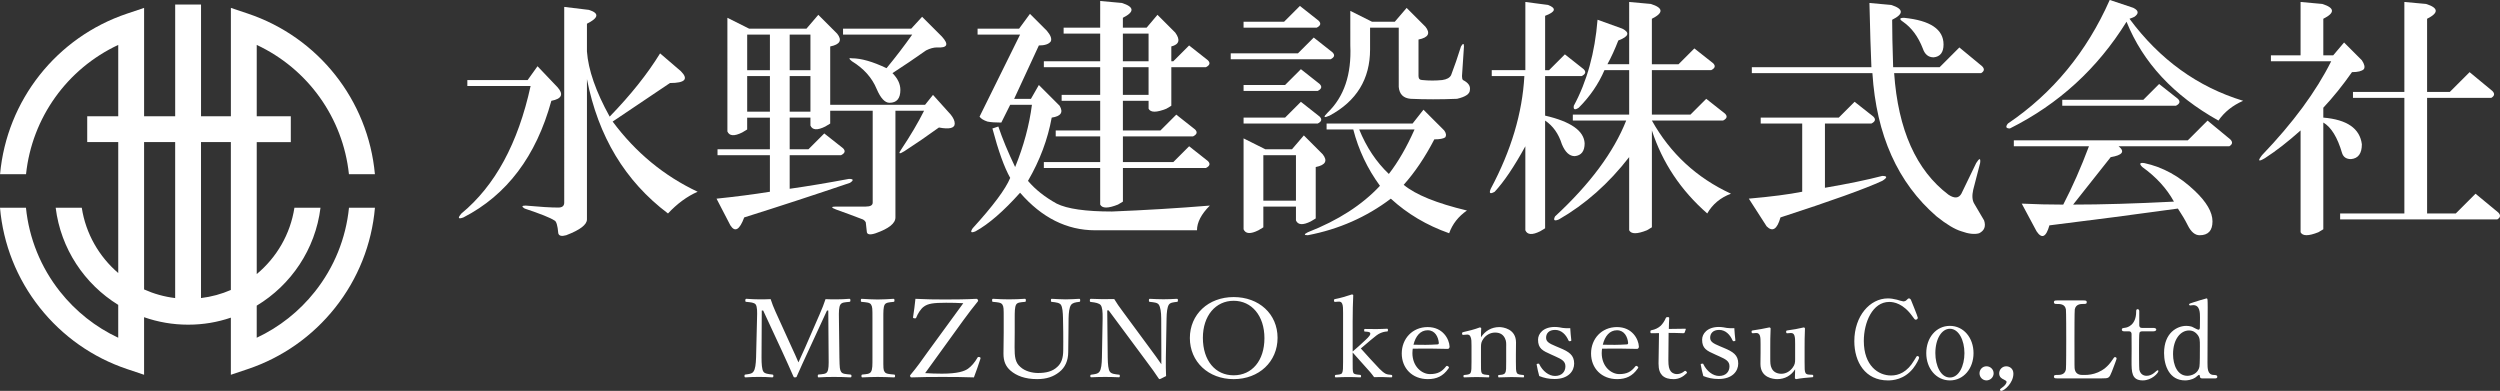<?xml version="1.0" encoding="UTF-8"?><svg id="_レイヤー_2" xmlns="http://www.w3.org/2000/svg" viewBox="0 0 2038.92 318.79"><rect x="0" y="0" width="2038.92" height="318.79" fill="#333333" stroke="none"/><defs><style>.cls-1{fill:#fff;}</style></defs><g id="_レイヤー_1-2"><path class="cls-1" d="m188.28,236.49c-7.62,3.31-15.79,5.57-24.35,6.6v-127.2h24.35v120.6Zm-45.42,6.6c-8.93-1.07-17.45-3.49-25.35-7.04v-120.16h25.35v127.2Zm141.76-73.67c-2.52,25.02-12.09,48.62-27.77,68.4-12.82,16.17-29.04,29-47.48,37.63v-26.17c28.01-16.86,47.84-45.97,52.02-79.86h-21.27c-3.33,21.64-14.6,40.7-30.74,54.1v-107.63h27.79v-21.07h-27.79v-58.19c41.54,19.42,70.34,59.29,75.2,105.45h21.18c-5.46-60.28-46.09-111.68-103.56-130.98l-13.9-4.67v88.39h-24.35V3.71h-21.08v91.11h-25.35V6.44l-13.9,4.67C46.14,30.4,5.51,81.8.05,142.08h21.18c4.85-46.16,33.65-86.03,75.2-105.45v58.19h-25.3v21.07h25.3v106.78c-15.6-13.35-26.48-32.06-29.74-53.25h-21.28c4.13,33.48,23.53,62.29,51.01,79.24v26.79c-18.44-8.63-34.67-21.46-47.48-37.63-15.68-19.78-25.25-43.38-27.77-68.4H0c2.59,29.81,13.79,57.98,32.42,81.48,18.49,23.33,43.1,40.65,71.19,50.08l13.9,4.67v-46.95c11.24,3.94,23.32,6.09,35.89,6.09s23.93-2.02,34.88-5.73v46.59l13.9-4.67c28.08-9.44,52.7-26.76,71.19-50.08,18.63-23.51,29.83-51.67,32.42-81.48h-21.17Z"/><g><path class="cls-1" d="m454.51,70.93c5.37,5.92,3.75,9.67-4.84,11.29-12.37,45.14-36.27,76.85-71.74,95.12-4.31,1.61-4.84.53-1.61-3.22,27.41-22.57,46.21-57.23,56.42-103.98h-51.59v-4.84h49.17l8.06-11.28,16.12,16.93Zm25.79-62.87c8.59,2.7,8.06,6.45-1.61,11.29v22.57c1.07,15.05,7.25,32.78,18.54,53.2,17.19-17.73,30.89-34.92,41.11-51.59l16.93,14.51c6.45,6.45,3.49,9.67-8.87,9.67l-46.75,31.44c18.8,25.27,41.92,44.33,69.32,57.23-8.6,3.77-16.66,9.67-24.18,17.73-34.94-26.32-56.97-62.87-66.1-109.62v114.46c0,4.29-5.64,8.59-16.93,12.9-3.77,1.07-5.92.53-6.45-1.61-.54-6.45-1.61-9.95-3.22-10.48-3.22-2.15-11.28-5.38-24.18-9.67-2.7-1.61-2.42-2.42.81-2.42,11.81,1.08,20.68,1.61,26.6,1.61,3.22,0,4.84-1.33,4.84-4.03V5.64l20.15,2.42Z"/><path class="cls-1" d="m682.73,27.41c4.29,5.38,2.42,8.87-5.64,10.48v47.56h77.38l6.45-8.06,14.51,16.12c2.14,2.7,3.22,5.11,3.22,7.25,0,3.77-4.31,4.84-12.9,3.22-9.67,6.99-19.08,13.44-28.21,19.35-4.31,2.7-5.11,2.15-2.42-1.61,7.52-11.29,13.7-21.76,18.54-31.44h-23.38v87.05c0,4.84-5.38,9.13-16.12,12.9-4.84,1.61-7.26,1.07-7.26-1.61l-.8-7.25c-.54-1.08-1.35-1.89-2.42-2.42-6.99-2.69-14.24-5.38-21.76-8.06-4.31-1.61-4.31-2.42,0-2.42h24.18c3.75,0,5.64-1.07,5.64-3.22v-74.96h-34.66v10.48l-4.03,2.42c-6.45,3.22-10.48,2.96-12.09-.81v-6.45h-16.93v25.79h15.32l12.9-12.9,15.31,12.09c2.14,2.15,1.61,4.03-1.61,5.64h-41.92v27.41c15.04-2.14,31.16-4.84,48.36-8.06,3.75,0,4.03,1.08.8,3.22-28.49,9.67-57.23,19.08-86.25,28.21-3.77,10.2-7.53,12.36-11.28,6.45l-11.29-21.76c15.58-1.61,30.09-3.49,43.53-5.64v-29.82h-42.72v-4.84h42.72v-25.79h-18.54v9.67l-4.03,2.42c-6.45,3.22-10.48,2.96-12.09-.81V14.51l17.73,8.87h46.75l9.67-11.29,15.31,15.32Zm-73.35,29.82h18.54v-29.02h-18.54v29.02Zm0,33.85h18.54v-29.02h-18.54v29.02Zm34.66-33.85h16.93v-29.02h-16.93v29.02Zm0,33.85h16.93v-29.02h-16.93v29.02Zm124.13-61.26c5.91,6.45,4.56,9.41-4.03,8.87-2.7,0-5.64.81-8.87,2.42-9.14,6.45-18.27,12.63-27.4,18.54,4.29,4.31,6.45,8.87,6.45,13.7,0,6.99-2.96,10.48-8.87,10.48-3.77,0-7.25-3.75-10.48-11.29-3.77-9.13-10.48-16.65-20.15-22.57-2.7-2.14-2.7-2.95,0-2.42,7.52,0,16.93,2.7,28.21,8.06,7.52-9.13,14.51-18.26,20.96-27.41h-56.43v-4.84h55.62l8.87-9.67,16.12,16.12Z"/><path class="cls-1" d="m853.71,24.99c3.22,3.77,4.29,6.73,3.22,8.87-1.61,2.15-4.84,3.22-9.67,3.22l-20.15,43.53h13.7l6.45-11.29,16.93,16.93c3.22,5.38,1.07,8.6-6.45,9.67-3.22,17.73-9.67,34.94-19.35,51.59,5.91,6.99,13.7,13.17,23.38,18.54,8.59,4.29,23.64,6.45,45.14,6.45,26.86-1.08,53.46-2.68,79.8-4.84-6.99,6.98-10.48,13.7-10.48,20.15h-83.02c-23.11,0-43.53-10.21-61.26-30.63-13.44,15.04-25.53,25.52-36.27,31.44-3.77,1.61-4.57.81-2.42-2.42,16.65-18.26,26.87-31.96,30.63-41.11-4.84-8.59-9.67-22.03-14.51-40.3l4.84-1.61c3.22,9.67,7.78,20.69,13.7,33.05,6.98-17.19,11.55-34.12,13.7-50.78h-17.73l-7.25,14.51c-4.84,0-8.6-.26-11.29-.81-3.22-1.07-5.38-2.42-6.45-4.03l33.05-66.9h-34.66v-4.84h33.85l8.87-12.09,13.7,13.7Zm61.26-22.57c10.2,3.22,10.48,7.25.81,12.09v8.06h19.35l8.87-10.48,14.51,14.51c4.29,5.92,3.22,9.67-3.22,11.28v12.09h1.61l12.9-12.9,15.32,12.09c2.14,2.15,1.61,4.03-1.61,5.64h-28.21v31.44l-4.03,2.42c-8.06,3.22-12.9,3.22-14.51,0v-6.45h-20.96v24.18h30.63l12.9-12.9,15.32,12.09c2.14,2.15,1.61,4.03-1.61,5.64h-57.23v20.96h41.11l12.9-12.9,15.32,12.09c2.14,2.15,1.61,4.03-1.61,5.64h-67.71v27.41l-4.03,2.42c-8.06,3.22-12.9,3.22-14.51,0v-29.82h-45.95v-4.84h45.95v-20.96h-36.27v-4.84h36.27v-24.18h-31.44v-4.84h31.44v-22.57h-45.95v-4.84h45.95v-22.57h-29.82v-4.84h29.82V.81l17.73,1.61Zm.81,47.56h20.96v-22.57h-20.96v22.57Zm0,27.41h20.96v-22.57h-20.96v22.57Z"/><path class="cls-1" d="m1086.76,42.72c2.14,2.15,1.61,4.03-1.61,5.64h-81.41v-4.84h54.81l12.9-12.9,15.32,12.09Zm-11.29-25.79c2.14,2.15,1.61,4.03-1.61,5.64h-59.65v-4.84h33.05l12.9-12.9,15.31,12.09Zm.81,51.59c2.14,2.15,1.61,4.03-1.61,5.64h-60.45v-4.84h33.85l12.9-12.9,15.32,12.09Zm0,26.6c2.14,2.15,1.61,4.03-1.61,5.64h-60.45v-4.84h33.85l12.9-12.9,15.32,12.09Zm2.42,30.63c4.29,5.38,2.42,8.87-5.64,10.48v41.92l-4.03,2.42c-6.45,3.22-10.48,2.95-12.09-.81v-11.29h-26.6v16.93l-4.03,2.42c-6.45,3.22-10.48,2.95-12.09-.81v-74.16l17.73,8.87h21.76l9.67-11.29,15.32,15.32Zm-48.36,37.88h26.6v-37.08h-26.6v37.08Zm147.51-57.23c1.61,2.15,1.88,4.03.81,5.64-1.61,1.08-4.57,1.61-8.87,1.61-7.53,14.51-15.86,26.88-24.99,37.08,9.67,8.06,26.87,15.05,51.59,20.96-6.99,4.84-11.83,11.01-14.51,18.54-18.27-6.45-34.13-15.86-47.56-28.21-19.89,15.04-42.46,24.99-67.71,29.82-3.22,0-3.22-.81,0-2.42,24.71-9.67,44.33-22.29,58.84-37.88-10.21-13.97-17.47-29.28-21.76-45.95h-21.76v-4.84h70.13l8.87-11.28,16.93,16.93Zm-15.32-84.64c4.29,5.38,2.42,8.87-5.64,10.48v29.82c0,2.15,1.07,3.22,3.22,3.22,5.37.54,10.74.54,16.12,0,3.75-.53,6.17-1.88,7.25-4.03,2.68-6.98,5.37-14.77,8.06-23.38,1.61-2.68,2.42-2.68,2.42,0l-1.61,24.18c0,1.61.26,2.7.81,3.22,4.29,2.15,6.17,4.84,5.64,8.06,0,3.22-3.5,5.64-10.48,7.25-13.44.54-26.07.54-37.88,0-5.92-.53-9.14-3.75-9.67-9.67V22.57h-23.38v17.73c0,24.18-11.02,42.19-33.05,54.01-4.84,2.15-5.38,1.35-1.61-2.42,13.43-12.9,19.61-31.16,18.54-54.81V8.87l17.73,8.87h18.54l9.67-11.28,15.31,15.31Zm-54.01,83.83c5.91,14.51,13.97,26.6,24.18,36.27,7.52-9.67,14.51-21.76,20.96-36.27h-45.14Z"/><path class="cls-1" d="m1262.57,4.03c6.98,2.7,6.17,5.64-2.42,8.87v44.33h3.22l12.9-12.9,15.31,12.09c2.14,2.15,1.61,4.03-1.61,5.64h-29.83v32.24c20.96,4.84,31.7,12.37,32.24,22.57,0,6.45-2.7,9.95-8.06,10.48-4.31,0-7.8-3.22-10.48-9.67-2.7-8.59-7.25-15.04-13.7-19.35v87.86l-4.03,2.42c-6.45,3.22-10.48,2.95-12.09-.81v-68.51c-9.14,16.66-17.47,29.02-24.99,37.08-3.77,2.15-4.84,1.35-3.22-2.42,16.65-31.16,25.79-61.79,27.41-91.89h-26.6v-4.84h27.41V1.61l18.54,2.42Zm83.83-.81c10.2,3.22,10.48,7.25.81,12.09v37.08h21.76l12.9-12.9,15.32,12.09c2.14,2.15,1.61,4.03-1.61,5.64h-48.36v36.27h31.44l12.9-12.9,15.32,12.09c2.14,2.15,1.61,4.03-1.61,5.64h-58.04c15.04,26.88,36.54,46.75,64.49,59.65-8.6,3.22-15.05,8.6-19.35,16.12-21.5-18.8-36.55-41.37-45.14-67.71v78.99l-4.03,2.42c-8.06,3.22-12.9,3.22-14.51,0v-59.65c-16.66,21.5-35.74,38.43-57.23,50.78-3.77,1.61-4.84.81-3.22-2.42,28.48-26.32,47.82-52.39,58.04-78.19h-43.53v-4.84h45.95v-36.27h-20.15c-4.84,11.29-11.83,21.5-20.96,30.63-3.22,2.15-4.57,1.61-4.03-1.61,10.74-19.88,17.19-43.25,19.35-70.13l20.15,7.25c6.45,3.22,5.37,6.45-3.22,9.67-2.7,6.99-5.64,13.44-8.87,19.35h17.73V1.61l17.73,1.61Z"/><path class="cls-1" d="m1527.86,95.12c2.14,2.15,1.61,4.03-1.61,5.64h-37.89v52.39c18.8-3.22,34.38-6.45,46.75-9.67,4.29,0,4.29,1.35,0,4.03-13.98,6.45-41.65,16.4-83.02,29.82-2.7,9.67-6.45,12.09-11.29,7.25l-14.51-22.57c18.26-1.61,32.77-3.49,43.53-5.64v-55.62h-33.85v-4.84h63.68l12.9-12.9,15.31,12.09Zm14.51-91.08c10.2,3.22,10.48,7.25.81,12.09,0,9.14.26,22.04.81,38.69h37.89l16.12-16.12,18.54,15.32c2.14,2.15,1.88,4.03-.81,5.64h-70.93c3.22,46.22,18,79.27,44.33,99.15,4.84,3.22,8.33,2.96,10.48-.81,2.68-5.37,6.71-13.7,12.09-24.99,2.68-4.29,3.75-4.29,3.22,0l-5.64,21.76c-1.08,4.84-.81,8.6.81,11.29,1.61,2.7,4.29,7.25,8.06,13.7,1.61,4.84.26,8.33-4.03,10.48-3.77,1.07-8.6.53-14.51-1.61-5.38-1.61-12.09-5.64-20.15-12.09-31.71-27.41-49.17-66.36-52.39-116.88h-98.34v-4.84h97.53c-.54-11.81-1.08-29.28-1.61-52.39l17.73,1.61Zm42.72,32.24c0,6.45-2.7,9.95-8.06,10.48-4.31,0-7.25-2.42-8.87-7.25-3.77-9.67-9.14-16.93-16.12-21.76-3.22-2.14-2.96-3.22.81-3.22,21.49,2.15,32.24,9.41,32.24,21.76Z"/><path class="cls-1" d="m1739.96,6.45c4.29,2.15,4.56,4.57.81,7.25-1.08.54-2.42,1.08-4.03,1.61,24.71,33.33,55.62,55.62,92.7,66.9-8.6,3.77-15.31,9.14-20.15,16.12-36.55-20.42-61.54-47.28-74.96-80.61-23.65,38.16-55.35,67.18-95.12,87.05-3.22,0-3.77-1.33-1.61-4.03,36.54-24.71,64.21-58.3,83.02-100.76l19.35,6.45Zm78.99,107.21c2.14,2.15,1.88,4.03-.81,5.64h-90.28c5.37,4.31,3.22,7.25-6.45,8.87l-30.63,38.69c23.1,0,50.5-.81,82.22-2.42-5.92-10.74-14.51-20.15-25.79-28.21-2.7-2.68-2.15-3.75,1.61-3.22,15.04,3.22,28.74,10.75,41.11,22.57,9.67,9.14,14.51,17.46,14.51,24.99s-3.5,11.29-10.48,11.29c-3.77,0-6.99-2.7-9.67-8.06-2.15-4.31-4.84-8.87-8.06-13.7-34.94,4.84-69.86,9.4-104.79,13.7-2.7,9.67-6.18,11.29-10.48,4.84l-12.09-22.57c11.29.54,22.57.81,33.85.81,7.52-14.51,14.51-30.35,20.96-47.56h-61.26v-4.84h141.87l16.12-16.12,18.54,15.32Zm-137.03-27.41v-4.84h66.1l12.9-12.9,15.31,12.09c2.14,2.15,1.61,4.03-1.61,5.64h-92.7Z"/><path class="cls-1" d="m1894.01,3.22c10.2,3.22,10.48,7.25.81,12.09v29.82h8.06l8.87-10.48,14.51,14.51c2.14,3.22,2.68,5.64,1.61,7.25-1.61,1.61-4.84,2.42-9.67,2.42-7.53,10.76-15.32,20.43-23.38,29.02v8.06c19.35,1.61,29.82,8.87,31.44,21.76,0,7.53-2.96,11.56-8.87,12.09-3.77,0-6.18-1.61-7.25-4.84-3.77-12.9-8.87-21.22-15.32-24.99v87.05l-4.03,2.42c-8.06,3.22-12.9,3.22-14.51,0v-83.02c-10.21,9.14-19.89,16.66-29.02,22.57-5.38,3.22-6.18,2.42-2.42-2.42,25.25-26.32,44.06-51.85,56.42-76.58h-49.17v-4.84h24.18V1.61l17.73,1.61Zm84.64,0c10.2,3.22,10.48,7.25.81,12.09v59.65h18.54l16.12-16.12,18.54,15.32c2.14,2.15,1.88,4.03-.81,5.64h-52.39v94.31h23.38l16.12-16.12,18.54,15.32c2.14,2.14,1.88,4.03-.81,5.64h-128.16v-4.84h52.39v-94.31h-41.92v-4.84h41.92V1.61l17.73,1.61Z"/></g><g><path class="cls-1" d="m668.84,255.41c1.64-3.66,2.99-7.15,4.44-11.44,3.28.18,5.89.18,8.88.18s7.34-.18,10.43-.45c.77,0,.97.27.97,1.34,0,.89-.19,1.07-.97,1.16-3.67.36-5.89.36-7.14,2.14-1.35,2.06-1.35,5.99-1.25,11.44l.39,31.73c.19,8.85.29,9.92,1.45,11.8,1.06,1.7,3.76,1.79,7.43,2.14.68.09.97.27.97,1.16s-.29,1.16-.97,1.16c-4.15-.27-9.56-.36-13.32-.36-3.96,0-8.69.09-12.55.36-.48,0-.68-.27-.68-1.16s.19-1.07.68-1.16c3.48-.36,5.98-.36,7.05-2.14,1.25-1.97,1.25-5.9,1.16-11.8l-.29-38.25h-1.06l-14.48,31.37c-4.44,9.47-7.05,15.37-10.04,22.07-.19.71-.39,1.07-1.64,1.07-.97,0-1.06-.36-1.35-1.07-3.09-6.97-5.6-12.69-9.17-20.38l-15.35-33.07h-1.16l-.19,38.25c0,5.27.29,9.83,1.54,11.62,1.06,1.7,4.25,1.97,7.14,2.32.87.09.97.27.97,1.16s-.19,1.16-.97,1.16c-3.57-.27-7.14-.36-10.71-.36s-7.63.09-11,.36c-.68,0-.87-.27-.87-1.16s.19-1.07.87-1.16c2.61-.36,5.31-.54,6.47-2.41,1.45-1.97,1.93-5.99,2.12-11.53l.77-31.73c.19-5.72.19-9.47-1.06-11.44-1.35-1.7-4.34-1.79-7.63-2.14-.68-.09-.87-.18-.87-1.16,0-1.07.39-1.34.87-1.34,3.67.27,7.82.45,10.62.45,3.09,0,5.41,0,9.17-.18,1.16,3.57,2.41,6.79,3.96,10.19l13.32,29.31c2.03,4.29,3.48,7.6,5.41,12.07,2.03-4.29,3.19-7.33,5.41-11.98l12.26-28.15Zm51.58,36.11c0,8.85-.1,10.1,1.06,11.8,1.06,1.7,3.96,1.79,7.63,2.14.68.09.87.27.87,1.16s-.19,1.16-.97,1.16c-4.15-.18-9.17-.36-13.22-.36-3.76,0-8.69.18-12.45.36-.58,0-.77-.27-.77-1.16s.19-1.07.77-1.16c3.28-.36,5.79-.36,6.95-2.14,1.35-1.97,1.25-5.81,1.25-11.8v-31.73c0-8.49,0-9.47-1.16-11.44-1.06-1.7-3.86-1.79-7.53-2.14-.58-.09-.77-.18-.77-1.16,0-1.07.19-1.34.77-1.34,4.05.27,9.17.54,12.94.54,4.05,0,8.98-.27,12.84-.54.68,0,.87.27.87,1.43,0,.89-.29.98-.87,1.07-3.38.36-5.89.45-7.05,2.14-1.25,2.06-1.16,5.99-1.16,11.44v31.73Zm65.17-44.24c-4.83-.27-9.27-.36-14-.36-10.52,0-14.67.71-17.95,3.04-2.7,1.79-5.21,5.99-6.37,9.03-.19.54-.39.71-1.45.63-1.16-.18-1.25-.36-1.16-.98.68-4.56,1.54-10.37,1.93-14.93,8.4.45,16.31.54,24.23.54s17.47-.09,25.48-.54c.68,0,.87.09,1.16.8.39.63.39.8,0,1.34-4.15,5-7.34,9.38-11.87,15.46l-31.08,42.99c4.54.27,8.69.45,13.71.45,13.03,0,18.44-2.06,21.24-4.02,2.8-1.97,5.6-5.27,7.63-8.85.29-.54.48-.89,1.64-.71,1.06.36,1.06.71.87,1.43-1.54,4.65-3.48,10.55-5.31,15.19-9.27-.36-17.57-.36-25.48-.36-8.4,0-16.89,0-25.19.36-.68,0-.97,0-1.25-.71-.19-.45-.29-.8.1-1.25,5.5-6.52,9.27-11.98,13.8-18.32l29.35-40.22Zm81.37,12.42c-.1-5.09-.48-9.12-1.64-10.99-1.06-1.79-4.05-2.14-7.43-2.5-.68-.09-.77-.18-.77-1.16,0-1.16.1-1.34.77-1.34,3.86.18,7.82.45,11.29.45s7.34-.27,10.91-.45c.68,0,.87.18.87,1.34,0,.98-.19,1.07-.87,1.16-3.19.36-5.41.8-6.66,2.59-1.35,2.06-1.83,5.99-1.93,10.9l-.1,11.08c-.1,5.63-.19,11.17-.19,16.35,0,6.97-2.51,12.6-7.34,16.35-4.63,3.66-10.14,5.72-18.05,5.72-9.85,0-16.89-2.77-21.72-6.97-3.96-3.49-5.7-7.69-5.7-13.76,0-5.27.19-11.53.19-17.34v-11.44c0-8.31,0-9.38-1.06-11.26-1.16-1.79-3.86-1.88-7.53-2.23-.68-.09-.87-.18-.87-1.16,0-1.16.19-1.34.87-1.34,3.96.27,8.98.45,12.84.45,4.05,0,9.07-.18,12.94-.45.68,0,.87.18.87,1.34,0,.98-.19,1.07-.87,1.16-3.38.36-5.98.36-7.05,2.23-1.16,1.97-1.16,5.9-1.16,11.26v11.62c0,3.84-.1,7.95-.1,11.8,0,7.78.48,12.6,4.73,16.18,3.77,3.49,9.65,4.92,14.38,4.92,6.56,0,11.78-1.25,15.73-5,3.28-2.95,4.83-7.06,4.83-13.76,0-4.38.1-8.85,0-14.66l-.19-11.08Zm36.07-6.52l.39,38.43c.1,5.63.48,9.74,1.74,11.53,1.25,1.79,4.15,2.06,7.34,2.41.68,0,.77.18.77,1.07s-.19,1.07-.77,1.07c-3.86-.18-7.63-.27-11.1-.27s-7.92.09-11.2.27c-.77,0-.97-.18-.97-.98,0-.89.19-1.07.87-1.16,2.9-.36,5.41-.63,6.66-2.5,1.35-1.97,1.83-5.99,1.93-11.44l.58-31.91c.1-5.63-.29-9.12-1.54-10.81-1.25-1.61-4.44-2.23-7.92-2.59-.77-.09-.97-.27-.97-1.16,0-1.16.19-1.43.97-1.43,3.28.09,6.85.27,9.27.27,2.61,0,5.02,0,9.65-.09,2.12,3.57,3.86,5.99,7.43,10.81l22.01,29.85c3.28,4.38,5.98,8.13,8.98,12.51v-11.08l-.1-26.28c0-5.09-.68-9.29-1.93-11.17-1.16-1.79-4.05-1.97-7.14-2.32-.77-.09-.97-.18-.97-1.16,0-1.16.19-1.34.87-1.34,3.57.18,7.43.36,10.91.36s7.82-.18,10.91-.36c.77,0,.97.18.97,1.34,0,.89-.19,1.07-.97,1.16-2.9.36-5.31.54-6.47,2.32-1.25,1.97-1.74,6.17-1.83,11.17l-.58,31.91c-.1,5.99,0,10.37.19,15.1-4.73,2.41-4.92,2.5-5.21,2.5s-.58-.18-.77-.45c-2.99-4.56-5.21-7.6-11-15.37l-29.83-40.22h-1.16Zm138.91,22.34c0,19.48-15.16,33.69-35.81,33.69s-35.72-14.21-35.72-33.51,15.06-33.42,35.72-33.42,35.81,13.76,35.81,33.25Zm-60.91,0c0,18.59,10.14,30.57,25.1,30.57s25.1-11.98,25.1-30.3-10.43-30.48-25.1-30.48-25.1,12.15-25.1,30.21Zm122.16,11.17c1.64-1.43,3.19-2.68,5.02-4.38l5.41-5c2.99-2.77,4.34-4.38,3.86-5.72-.39-.98-2.32-1.07-4.15-1.16-.58,0-.77-.09-.77-1.16,0-.8.19-.98.77-.98,2.9.09,6.47.09,9.27.09s5.98-.18,8.59-.27c.58,0,.77.18.77,1.07,0,.98-.19,1.16-.77,1.16-2.22.18-3.57.54-5.6,1.43-1.83.8-3.48,2.06-7.63,5.54l-4.73,4.02c-1.45,1.25-2.22,1.88-3.38,2.86,5.02,5.63,10.14,11.26,15.16,16.53,1.74,1.7,3.38,3.22,5.12,4.11,1.45.63,2.7.71,4.44.89.68.09.87.18.87,1.07,0,.8-.19.98-.87.98-2.12,0-5.5-.27-7.63-.27s-3.96,0-6.27.09c-1.16-1.52-1.93-2.68-3.19-4.11-5.12-5.72-9.17-10.19-14.29-16v7.42c0,5.18-.1,7.78.58,9.21.68,1.25,2.7,1.34,5.5,1.61.58.09.77.36.77,1.07,0,.8-.19.98-.77.98-3.28-.18-6.47-.27-9.46-.27s-7.05.09-10.23.27c-.68,0-.87-.18-.87-.98,0-.71.19-.98.87-1.07,2.51-.27,4.34-.27,5.02-1.61.77-1.52.77-4.11.77-9.12v-39.77c0-3.13,0-5.9-.68-7.42-.58-1.43-1.54-1.97-3.19-1.79l-2.22.18c-.97.09-1.26,0-1.35-1.16,0-.8.19-.98,1.06-1.16,3.57-.63,9.46-2.32,13.61-3.75.48,0,1.06.27,1.06.63-.29,6.35-.48,13.14-.48,21.45v24.49Zm48.72,1.16c0,11.35,7.92,17.25,14.29,17.25s9.75-1.97,13.13-6.26c.19-.27.48-.45.77-.45.39,0,1.64.63,1.64,1.34,0,.27-.1.36-.48.89-4.34,6.17-9.56,8.58-16.8,8.58-12.65,0-21.24-8.85-21.24-20.91s8.69-21.54,21.14-21.54,17.57,9.83,17.86,15.82c0,.63,0,.89-.48,1.52-.58.54-.97.45-1.54.45-9.46-.27-19.5-.36-27.99-.18-.1.71-.29,1.88-.29,3.49Zm20.56-6.97c.77,0,1.06-.63.97-1.43-.48-4.74-3.09-10.1-9.07-10.1s-9.85,4.74-11.58,11.8c7.05.18,12.65.18,19.69-.27Zm21.38-7.78c-1.06.09-1.35.09-1.45-1.25,0-.63.19-.8,1.25-1.07,3.48-.71,9.27-2.23,13.22-3.75.48,0,1.16.27,1.16.71-.19,2.41-.19,5-.19,7.33,3.38-5.18,8.59-8.31,14.96-8.31,2.8,0,13.61,1.34,13.61,12.51,0,3.22-.1,7.6-.1,9.83v5.81c0,5.27,0,7.86.77,9.21.77,1.34,2.51,1.43,5.12,1.7.58.09.77.27.77.98,0,.8-.1.98-.77.98-3.09-.09-6.56-.27-9.56-.27s-6.76.18-10.04.27c-.68,0-.77-.18-.77-.98s.19-.98.77-.98c2.32-.18,4.15-.27,4.92-1.7.97-1.43.87-4.11.87-9.21v-11.8c0-2.5.29-4.74-1.06-7.33-1.35-2.68-3.67-4.56-8.01-4.56-3.96,0-7.43,2.14-9.46,5-1.83,2.5-2.03,4.2-2.03,6.97v11.71c0,5.27-.1,7.95.58,9.21.77,1.43,2.61,1.43,5.41,1.7.58.09.77.18.77.98s-.19.98-.77.98c-3.09-.09-6.56-.27-9.46-.27-3.19,0-6.85.18-10.04.27-.58,0-.77-.18-.77-.98s.19-.89.77-.98c2.32-.27,4.15-.27,5.02-1.7.77-1.43.77-4.11.77-9.21v-12.78c0-3.22,0-5.72-.77-7.33-.58-1.52-1.54-2.06-3.19-1.88l-2.32.18Zm71.15,16c-6.85-3.04-10.62-4.83-10.62-12.07,0-4.83,4.15-10.37,13.71-10.37,2.22,0,4.83.45,6.47.8,1.83.27,3.76.27,6.08.18.19,2.95.48,6.88.87,9.83,0,.54-.19.71-1.06.8-.87.09-.97-.18-1.25-.63-2.03-4.74-5.79-8.58-10.91-8.58s-7.34,2.95-7.34,6.35c0,3.13,2.12,4.56,7.92,6.97l3.19,1.34c7.53,3.13,11.78,5.81,11.78,12.78,0,6.08-4.63,12.6-16.02,12.6-4.83,0-8.59-.89-12.45-2.41-.77-2.59-1.64-6.52-2.12-9.38,0-.45.1-.63,1.06-.71.77-.09.97-.09,1.16.54,2.7,5.54,7.72,9.47,12.74,9.47,5.6,0,8.49-3.49,8.49-7.86,0-4.11-2.9-5.72-8.3-8.13l-3.38-1.52Zm41.3-1.25c0,11.35,7.92,17.25,14.29,17.25s9.75-1.97,13.13-6.26c.19-.27.48-.45.77-.45.39,0,1.64.63,1.64,1.34,0,.27-.1.36-.48.89-4.34,6.17-9.56,8.58-16.8,8.58-12.65,0-21.24-8.85-21.24-20.91s8.69-21.54,21.14-21.54,17.57,9.83,17.86,15.82c0,.63,0,.89-.48,1.52-.58.54-.97.45-1.54.45-9.46-.27-19.5-.36-27.99-.18-.1.71-.29,1.88-.29,3.49Zm20.56-6.97c.77,0,1.06-.63.97-1.43-.48-4.74-3.09-10.1-9.07-10.1s-9.85,4.74-11.58,11.8c7.05.18,12.65.18,19.69-.27Zm20.12-9.12c-.77,0-.97-.09-.97-1.16,0-.89.1-1.16,1.06-1.34,2.61-.45,5.5-1.79,7.43-3.66,1.54-1.52,3.19-4.02,4.05-6.17.29-.54.48-.8,1.54-.8,1.16,0,1.25.27,1.25.89-.1,2.5-.29,6.08-.29,8.76,3.86,0,9.36-.09,13.32-.18.48,0,.58.09.48.54l-.87,2.5c-.19.36-.48.63-.97.63-3.48-.18-8.59-.27-12.16-.27l-.19,22.25c0,4.92.58,7.33,1.93,9.03,1.64,2.06,3.86,2.32,5.12,2.32,2.12,0,4.34-.89,6.08-2.41.48-.36,1.06-.27,1.54.27.58.71.77.98.19,1.52-2.7,2.68-6.18,4.74-10.52,4.74-3.76,0-6.95-.71-9.36-3.04-1.93-2.06-2.99-4.74-2.99-9.74,0-4.11.19-8.13.19-12.33l.19-12.42-6.08.09Zm51.83,17.34c-6.85-3.04-10.62-4.83-10.62-12.07,0-4.83,4.15-10.37,13.71-10.37,2.22,0,4.83.45,6.47.8,1.83.27,3.76.27,6.08.18.19,2.95.48,6.88.87,9.83,0,.54-.19.71-1.06.8s-.97-.18-1.25-.63c-2.03-4.74-5.79-8.58-10.91-8.58s-7.34,2.95-7.34,6.35c0,3.13,2.12,4.56,7.92,6.97l3.19,1.34c7.53,3.13,11.78,5.81,11.78,12.78,0,6.08-4.63,12.6-16.02,12.6-4.83,0-8.59-.89-12.45-2.41-.77-2.59-1.64-6.52-2.12-9.38,0-.45.1-.63,1.06-.71.77-.09.97-.09,1.16.54,2.7,5.54,7.72,9.47,12.74,9.47,5.6,0,8.49-3.49,8.49-7.86,0-4.11-2.9-5.72-8.3-8.13l-3.38-1.52Zm79.14,16.53c.68.09.87.27.87,1.07s-.19.98-.87.98c-3.19.18-9.56.8-13.03,1.52-.48,0-1.06-.45-1.06-.89.1-2.59.19-4.74.19-7.15-3.28,5.18-8.4,8.04-14.58,8.04-3.38,0-13.71-1.16-13.71-12.33,0-3.31.1-5.99.1-9.38v-6.79c0-3.22,0-5.54-.58-7.06-.58-1.43-1.54-2.14-3.09-2.06l-2.32.18c-.97.09-1.25-.09-1.35-1.07,0-.98.1-1.07,1.16-1.25,3.96-.54,9.36-1.52,13.32-2.41.58,0,1.06.45,1.06.89-.29,6.08-.29,11.26-.29,15.28v9.12c0,3.13,0,5.9,1.16,8.04,1.25,2.77,4.15,4.47,7.82,4.47,4.05,0,7.24-2.23,9.27-5,1.83-2.41,2.03-4.11,2.03-6.88v-12.24c0-3.22,0-5.36-.58-7.06-.48-1.43-1.45-2.14-2.99-2.06l-2.51.18c-.97.09-1.16-.09-1.25-1.07,0-.98.1-1.07,1.06-1.25,3.86-.45,9.65-1.52,13.22-2.41.68,0,1.06.45,1.06.89-.29,6.17-.29,11.26-.29,15.28v11.98c0,5.72,0,7.42.68,8.85.68,1.43,2.22,1.43,3.76,1.52l1.74.09Z"/><g><path class="cls-1" d="m1558.44,244.41c0,.09,5.67,13.78,5.67,14.74s-.87,1.57-1.66,1.57-.96-.26-2.79-2.79c-7.41-10.46-15.17-11.69-18.84-11.69-13.69,0-20.75,16.74-20.75,31.83,0,20.23,11.86,28.17,22.24,28.17,6.1,0,13.08-2.62,18.84-12.38,2.01-3.4,2.01-3.49,2.7-3.49s1.31.61,1.31,1.4-2.18,5.32-4.97,8.81c-7.33,9.07-16.57,9.68-20.49,9.68-18.4,0-27.38-14.91-27.38-32,0-20.41,12.64-34.88,27.38-34.88,2.18,0,4.71.35,7.41,1.05.61.26,4.71,1.39,5.23,1.39.7,0,1.74-.26,2.35-.87,1.4-1.39,1.57-1.57,2.27-1.57.52,0,1.22.52,1.48,1.05Z"/><path class="cls-1" d="m1590.27,265.77c11.16,0,19.27,9.68,19.27,22.24s-8.11,22.24-19.27,22.24-19.27-9.77-19.27-22.24,7.94-22.24,19.27-22.24Zm0,42.12c7.33,0,11.86-9.42,11.86-19.88s-4.62-19.88-11.86-19.88c-6.63,0-11.86,8.11-11.86,19.88,0,10.29,4.45,19.88,11.86,19.88Z"/><path class="cls-1" d="m1614.43,304.49c0-3.14,2.44-5.76,5.67-5.76s5.84,2.53,5.84,5.76-2.79,5.76-5.84,5.76-5.67-2.53-5.67-5.76Z"/><path class="cls-1" d="m1633.09,315.92c1.57-1.05,3.4-2.96,3.4-4.53,0-.7-.87-1.13-2.53-2.01-1.13-.52-3.49-1.66-3.49-4.88,0-3.05,2.44-5.76,5.75-5.76,2.62,0,5.84,1.74,5.84,6.02,0,7.67-7.59,14.04-9.85,14.04-.87,0-1.05-.61-1.05-.96,0-.44.09-.61,1.92-1.92Z"/><path class="cls-1" d="m1700.5,305.8c5.49,0,15.35-1.74,21.98-11.86,1.66-2.44,1.83-2.7,2.44-2.7.52,0,1.31.26,1.31,1.31,0,.52-3.31,9.07-3.84,10.46-2.18,5.49-2.53,5.58-8.2,5.58h-36.54c-1.31,0-2.53,0-2.53-1.4s.96-1.4,3.14-1.4,5.84-.26,6.63-4.53c.26-1.48.26-21.54.26-24.07,0-3.49,0-23.28-.26-24.85-.78-4.45-4.62-4.45-7.85-4.45-.61,0-1.92,0-1.92-1.39,0-1.48,1.22-1.48,2.53-1.48h21.63c1.4,0,2.62,0,2.62,1.48,0,1.39-.96,1.39-3.14,1.39-1.83,0-5.84.17-6.63,4.45-.26,1.57-.26,20.14-.26,24.24,0,23.2,0,23.28.26,24.68.78,4.1,4.36,4.53,6.02,4.53h2.35Z"/><path class="cls-1" d="m1732.85,270.22c-.96,0-2.35,0-2.35-1.39,0-1.13.44-1.22,2.97-1.57,1.39-.17,8.72-1.92,8.72-13.08,0-.79,0-2.01,1.13-2.01,1.4,0,1.4,1.31,1.4,1.83v11.25c0,.79.26,2.18,2.18,2.18h9.24c.87,0,2.44.17,2.44,1.4,0,.52-.52,1.39-2.35,1.39h-9.33c-.26,0-1.57.09-2.01,1.13-.35.96-.35,10.73-.35,12.47,0,2.62,0,16.57.26,17.79,1.13,4.88,5.15,4.88,6.02,4.88,1.83,0,3.92-.7,5.84-2.18.52-.35,2.53-2.35,3.14-2.35.35,0,.52.35.52.7,0,1.57-5.41,7.59-12.73,7.59-9.16,0-9.16-6.89-9.16-15.7,0-.26.17-19.18,0-22.15,0-.44-.09-2.18-2.18-2.18h-3.4Z"/><path class="cls-1" d="m1795.9,308.59c-.78,0-1.57-.26-1.66-1.22-.17-1.13-.26-1.66-.79-1.66s-2.44,1.92-2.96,2.18c-3.31,2.09-6.63,2.35-8.46,2.35-12.56,0-17.09-11.77-17.09-22.32,0-16.66,10.81-22.15,18.14-22.15.96,0,2.53.09,4.62.7.79.26,4.36,2.44,5.32,2.44,1.05,0,1.13-1.31,1.13-2.09,0-1.05.09-6.54.09-7.76,0-3.84,0-10.2-5.49-10.2-.44,0-2.35.26-2.53.26-.35,0-.87-.26-.87-.7,0-.79.44-.87,4.01-2.01,1.13-.35,9.68-3.05,10.2-3.05.17,0,.44,0,.7.44.26.35.26,5.84.26,6.8,0,6.45-.17,38.02-.17,45.17,0,4.62,0,9.85,4.97,10.03,1.48,0,3.05.09,3.05,1.57,0,.26-.26,1.22-1.4,1.22h-11.08Zm-2.09-9.68c.35-1.92.35-11.08.35-16.57,0-4.88,0-6.89-2.01-9.42-1.39-1.83-3.58-3.4-6.89-3.4-6.8,0-12.99,7.06-12.99,19.27,0,9.07,3.66,17.7,11.69,17.7,2.96,0,8.81-1.57,9.85-7.59Z"/></g></g></g></svg>